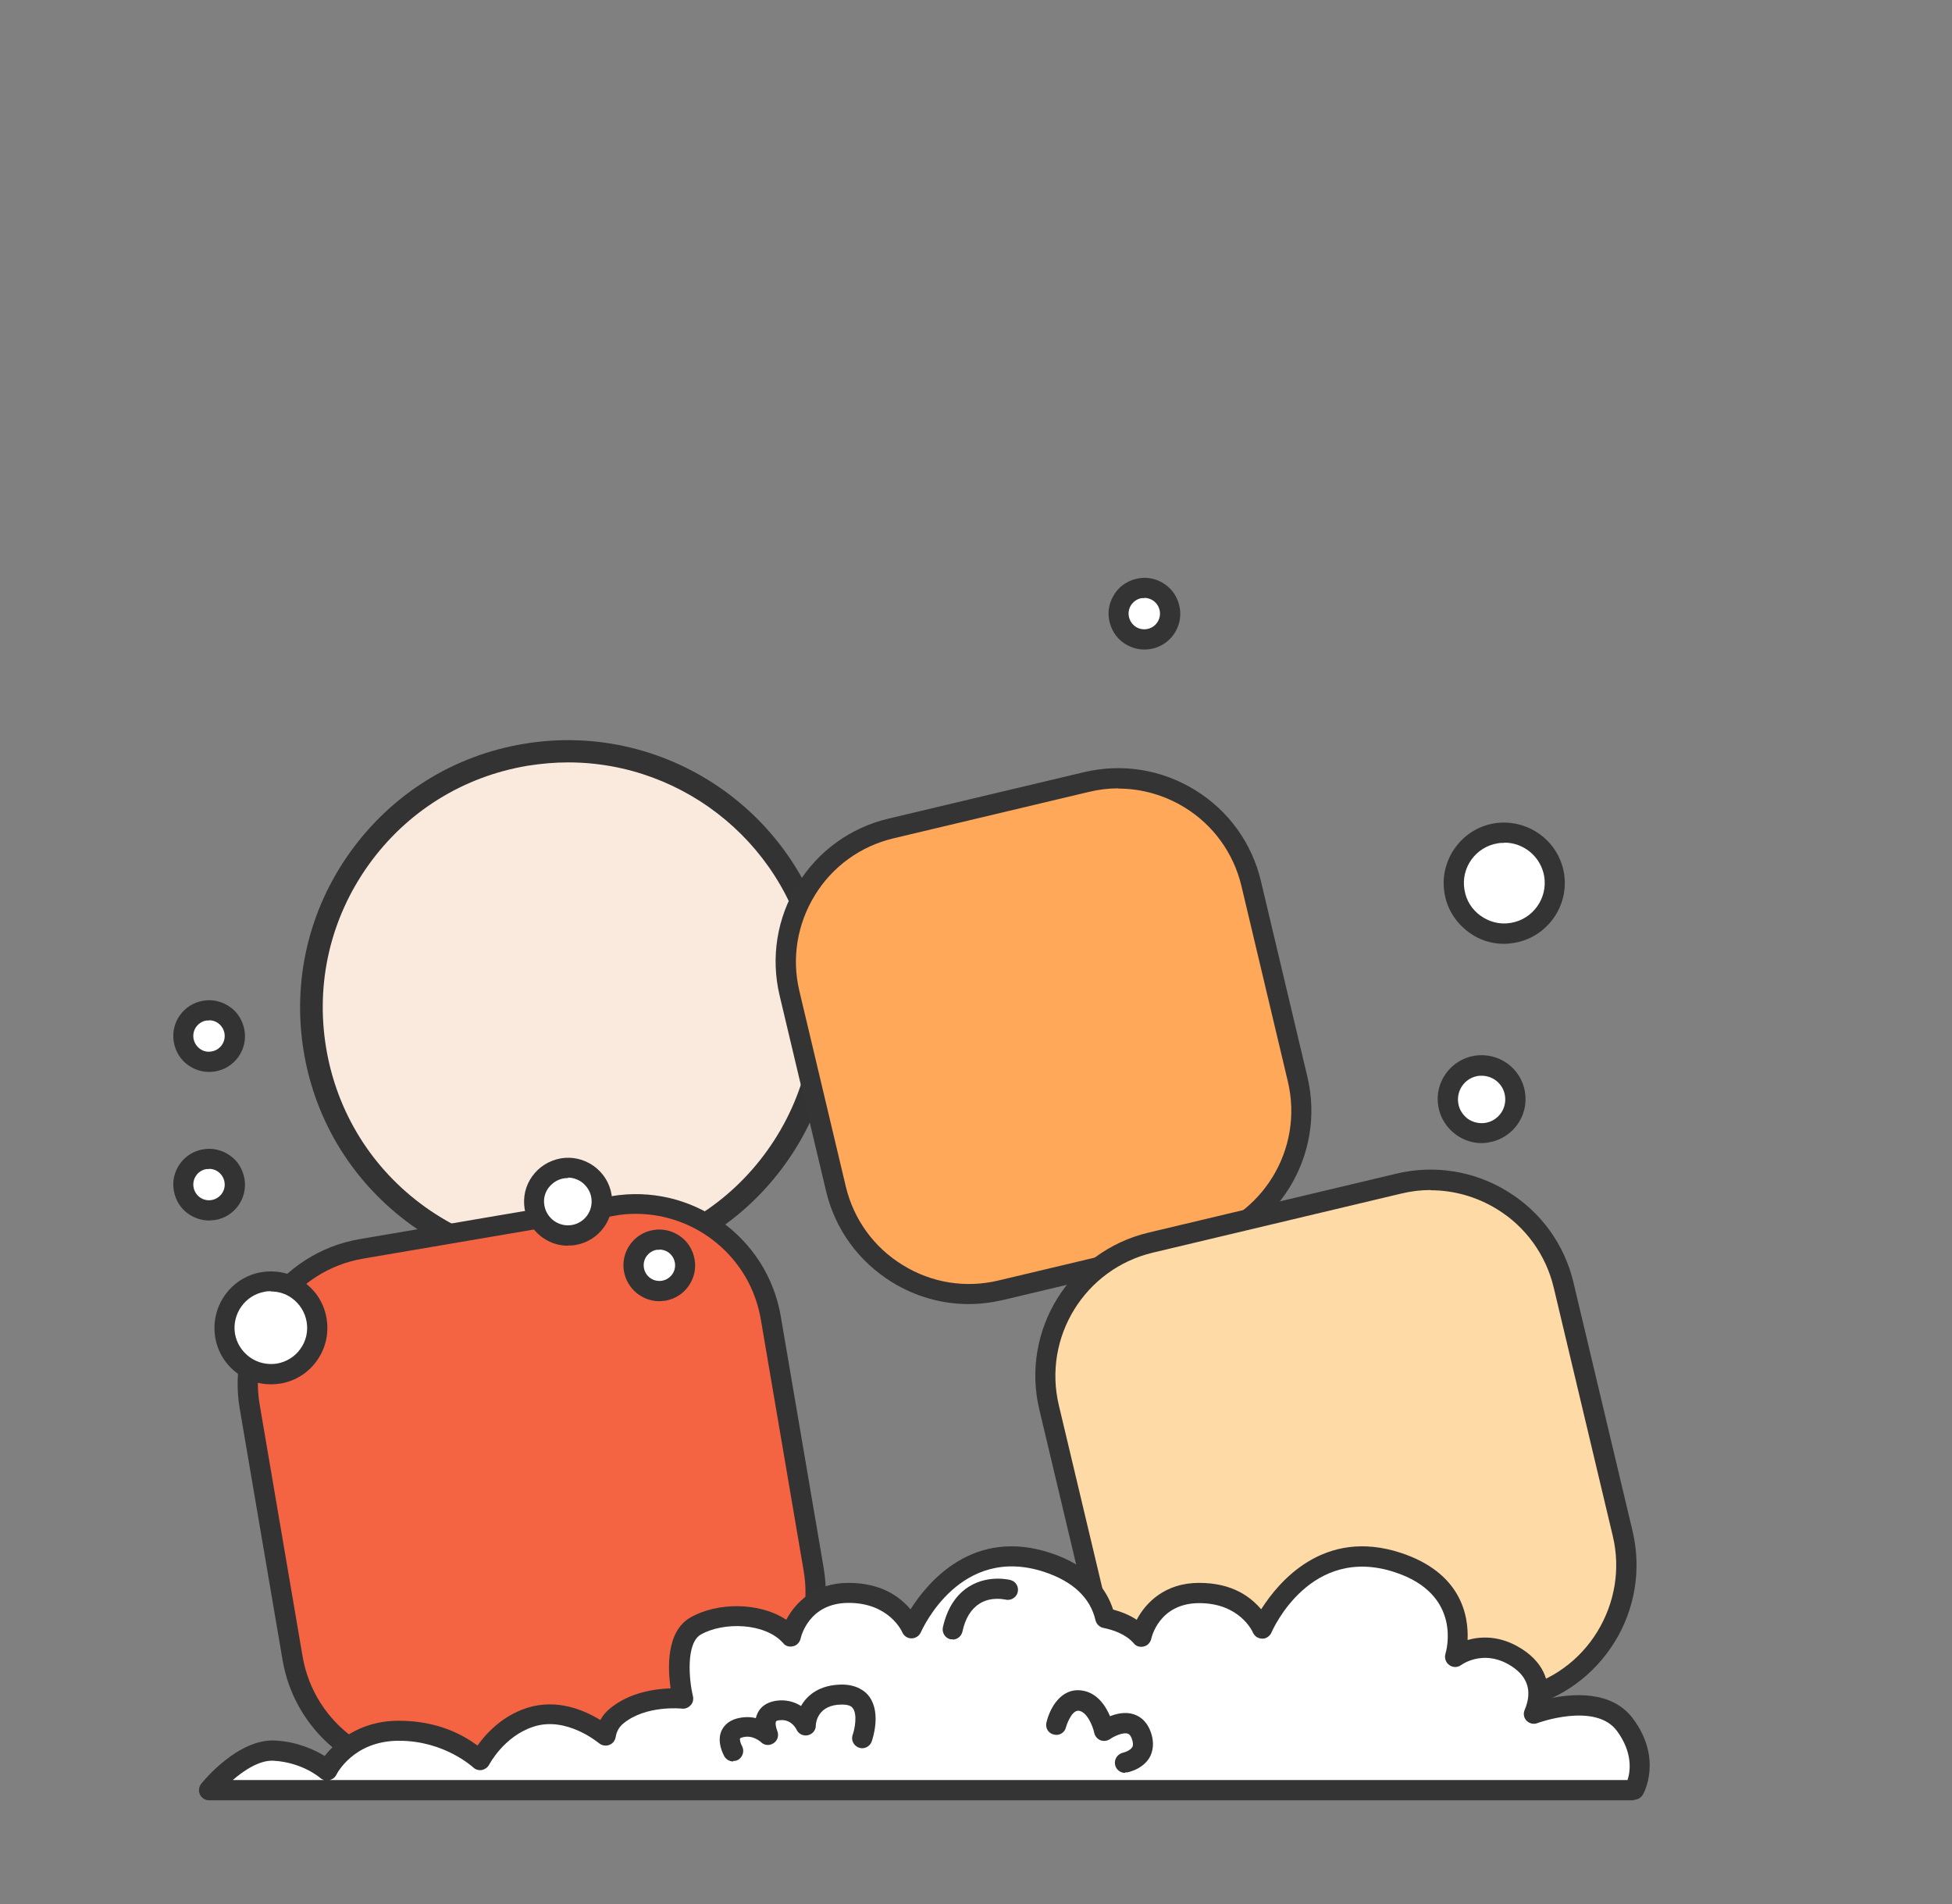 <svg viewBox="0 0 820 799.8" version="1.1" xmlns="http://www.w3.org/2000/svg" id="Calque_1">
  
  <rect x="0" y="0" width="820" height="799.8" fill="#808080" stroke="none"/>
  
  <defs>
    <style>
      .st0 {
        fill: #f46442;
      }

      .st1 {
        fill: #fedaa7;
      }

      .st2 {
        fill: #faeadd;
      }

      .st3 {
        fill: #fff;
      }

      .st4 {
        fill: #343434;
      }

      .st5 {
        fill: #ffa85a;
      }

      .st6 {
        fill: #333;
      }
    </style>
  </defs>
  <g>
    <circle r="107.7" cy="423.2" cx="238.6" class="st2"></circle>
    <path d="M238.3,535.7c-23.2,0-45.9-7.2-65.2-21-24.4-17.5-40.6-43.4-45.5-73-4.9-29.6,2-59.4,19.5-83.8s43.4-40.6,73-45.5c61.2-10.2,119.2,31.3,129.4,92.5h0c4.9,29.6-2,59.4-19.5,83.8-17.5,24.4-43.4,40.6-73,45.5-6.2,1-12.5,1.5-18.7,1.5h0ZM238.6,320.2c-5.6,0-11.2.5-16.9,1.4-27.1,4.5-50.9,19.3-66.9,41.7-16,22.4-22.3,49.6-17.8,76.8,4.5,27.1,19.3,50.9,41.7,66.9,22.4,16,49.6,22.3,76.8,17.8,27.1-4.5,50.9-19.3,66.9-41.7s22.3-49.6,17.8-76.8h0c-8.4-50.3-52.1-86.1-101.5-86.1h-.1Z" class="st6"></path>
  </g>
  <g>
    <rect transform="translate(-88.8 113.5) rotate(-13.4)" ry="56.7" rx="56.7" height="199.3" width="199.3" y="335.2" x="338.9" class="st5"></rect>
    <path d="M407,547.7c-11.3,0-22.4-3.1-32.3-9.2-14-8.7-23.9-22.2-27.7-38.3l-19.5-82.1c-3.8-16-1.1-32.6,7.5-46.6s22.2-23.9,38.3-27.7l82.1-19.5c16.1-3.8,32.6-1.1,46.6,7.5s23.9,22.2,27.7,38.3l19.5,82.1c7.9,33.1-12.7,66.4-45.8,74.3l-82.1,19.5c-4.8,1.1-9.6,1.7-14.4,1.7h0ZM469.8,331.1c-4.1,0-8.3.5-12.4,1.5l-82.1,19.5c-13.8,3.3-25.6,11.8-33,23.9s-9.8,26.4-6.5,40.2l19.5,82.1c3.3,13.8,11.8,25.6,23.9,33,12.1,7.5,26.4,9.8,40.2,6.5l82.1-19.5c28.6-6.8,46.3-35.5,39.5-64.1l-19.5-82.1c-3.3-13.8-11.8-25.6-23.9-33-8.5-5.2-18.1-7.9-27.8-7.9h0Z" class="st4"></path>
  </g>
  <g>
    <rect transform="translate(-102.1 46.6) rotate(-9.7)" ry="58.2" rx="58.2" height="222.1" width="222.1" y="513.7" x="112.5" class="st0"></rect>
    <path d="M179.5,748.5c-29.5,0-55.7-21.3-60.8-51.3l-18-105.6c-5.7-33.5,16.9-65.5,50.5-71.2l105.6-18c33.5-5.7,65.5,16.9,71.2,50.5l18,105.6c5.7,33.5-16.9,65.5-50.5,71.2l-105.6,18c-3.5.6-7,.9-10.4.9h0ZM267.2,509.8c-3,0-6,.2-9,.8l-105.6,18c-28.9,4.9-48.5,32.5-43.5,61.4l18,105.6c4.9,28.9,32.4,48.5,61.4,43.5l105.6-18c14-2.4,26.3-10.1,34.5-21.7,8.2-11.6,11.4-25.7,9-39.7l-18-105.6c-4.4-25.9-27-44.3-52.5-44.3h.1Z" class="st6"></path>
  </g>
  <g>
    <rect transform="translate(-127.7 146.9) rotate(-13.4)" ry="54.8" rx="54.8" height="222.1" width="222.1" y="506" x="450.4" class="st1"></rect>
    <path d="M521.4,743.8c-27.9,0-53.3-19.1-60-47.5l-24.8-104.3c-7.9-33.1,12.7-66.4,45.8-74.3l104.3-24.8c16-3.8,32.6-1.1,46.6,7.5s23.9,22.2,27.7,38.3l24.8,104.3c3.8,16,1.1,32.6-7.5,46.6-8.7,14-22.2,23.9-38.3,27.7l-104.3,24.8c-4.8,1.1-9.5,1.7-14.2,1.7h0ZM601,499.8c-4.1,0-8.3.5-12.4,1.5l-104.3,24.8c-28.6,6.8-46.3,35.5-39.5,64.1l24.8,104.3c6.8,28.6,35.5,46.3,64.1,39.5l104.3-24.8c13.8-3.3,25.6-11.8,33-23.9s9.8-26.4,6.5-40.2l-24.8-104.3c-3.3-13.8-11.8-25.6-23.9-33-8.5-5.2-18.1-7.9-27.8-7.9h0Z" class="st4"></path>
  </g>
  <g>
    <path d="M682.5,724.4c-11.1-14.8-38.3-4.6-38.3-4.6,2.8-6.7,4.2-17.4-9-24.6-13.2-7.2-24,.8-24,.8,0,0,9.2-28.7-24-39.6-39.5-13-57.1,27.7-57.1,27.7,0,0-6.3-14.9-26.5-14.9s-24.4,18.4-24.4,18.4c-3.7-4.2-9.2-6.7-15.1-7.8-2-8.4-8-18-24.3-23.3-39.5-13-57.1,27.7-57.1,27.7,0,0-6.3-14.9-26.5-14.9s-24.4,18.4-24.4,18.4c-9-10.3-28.8-10.8-39.9-4.5-11.1,6.4-5.3,30.5-5.3,30.5,0,0-16.7-2-27.8,7.2-2.7,2.2-4.1,5.2-4.7,8.3,0,0-15.1-13.1-31.6-7.8-14.3,4.6-21,18.1-21,18.1,0,0-12.8-12.4-34.2-12.4s-30,16.5-30,16.5c0,0-8.3-7.5-22.2-8.3-13.9-.8-27.4,16.6-27.4,16.6h598.7s7.2-12.6-3.9-27.4h0Z" class="st3"></path>
    <path d="M686.5,756.1H87.8c-1.6,0-3.1-.9-3.8-2.4s-.5-3.2.5-4.5c.6-.8,15.4-19,31-18.2,9.6.5,16.8,4,20.9,6.5,4.3-5.5,14.1-14.8,31.1-14.8s27.4,6.3,33.1,10.4c3.4-4.8,10.2-12.4,20.8-15.8,12.8-4.1,24.5,1.2,30.8,5.1,1-1.9,2.4-3.5,4.1-4.9,8.3-6.8,19-8.2,25.4-8.4-1.2-8.4-1.9-24,8.4-29.8,11-6.3,28.8-6.6,40.2,1,3.8-7.2,11.9-15.5,26.1-15.5s21.8,6.1,26.1,11.1c7.4-11.7,26.4-34.3,58.7-23.7,16.9,5.5,23.7,15.5,26.4,23.8,3.7,1,7.1,2.4,9.9,4.3,3.8-7.2,11.9-15.5,26.2-15.5s21.8,6.1,26.1,11.1c7.4-11.7,26.4-34.3,58.7-23.7,25.1,8.3,28.5,26,28,36.6,5.2-1.5,12.6-1.9,20.7,2.5,11.8,6.5,13.7,15.4,13,22.2,9.8-2.2,26.7-3.8,35.7,8.2h0c12.7,16.9,4.6,31.5,4.2,32.1-.8,1.3-2.2,2.1-3.7,2.1h0v.2h0ZM138.6,747.6h545.1c1.2-3.7,2.3-11.5-4.5-20.7-9.1-12.1-33.2-3.3-33.4-3.2-1.5.6-3.3.2-4.5-1s-1.5-3-.8-4.6c3.5-8.3,1-14.8-7.2-19.3-10.6-5.8-19.1.2-19.5.5-1.5,1.1-3.5,1.1-5,0s-2.1-3-1.6-4.7c.3-1,7.4-24.9-21.3-34.3-35.3-11.6-51.2,23.9-51.8,25.4-.7,1.6-2.6,2.7-3.9,2.5-1.7,0-3.2-1-3.9-2.6-.2-.5-5.6-12.3-22.5-12.3s-20.1,14.5-20.2,15.1c-.4,1.5-1.6,2.8-3.1,3.1-1.5.4-3.2,0-4.2-1.3-3.5-4-8.9-5.7-12.8-6.5-1.6-.3-2.9-1.6-3.3-3.2-2.2-9.5-9.5-16.3-21.5-20.3-35.3-11.6-51.2,23.9-51.9,25.4-.7,1.5-2.2,2.5-3.9,2.5h0c-1.7,0-3.2-1-3.9-2.6-.2-.5-5.6-12.3-22.5-12.3s-20.1,14.5-20.2,15.1c-.4,1.5-1.6,2.8-3.1,3.1-1.5.4-3.2,0-4.2-1.3-7.6-8.6-25.1-9-34.6-3.6-6.3,3.6-5,19-3.3,25.9.3,1.3,0,2.8-1,3.8-.9,1-2.3,1.6-3.7,1.4-.1,0-15.1-1.6-24.6,6.3-1.7,1.4-2.8,3.3-3.2,5.8-.3,1.5-1.3,2.7-2.8,3.2-1.4.5-3,.2-4.2-.8-.1,0-13.6-11.5-27.5-6.9-12.4,4-18.5,15.8-18.6,15.9-.6,1.2-1.8,2-3.1,2.3-1.3.2-2.7-.2-3.6-1.1-.1,0-11.9-11.2-31.2-11.2s-26.2,14.1-26.3,14.3c-.5,1-1.4,1.8-2.5,2.1h-.2,0ZM97.7,747.6h38.4c-.6-.2-1.2-.5-1.6-.9,0,0-7.4-6.5-19.5-7.2-5.7-.4-12.4,3.9-17.2,8.1h-.1Z" class="st4"></path>
  </g>
  <g>
    <circle r="14.2" cy="504.8" cx="238.6" class="st3"></circle>
    <path d="M238.6,523.2c-8.8,0-16.7-6.4-18.2-15.4-.8-4.9.3-9.8,3.2-13.8s7.1-6.6,12-7.5c4.8-.8,9.7.3,13.8,3.2,4,2.9,6.7,7.1,7.5,12h0c1.7,10-5.1,19.5-15.2,21.2-1,.2-2,.2-3,.2h-.1ZM238.6,494.8c-.6,0-1.1,0-1.7.1-2.6.4-4.9,1.9-6.5,4-1.6,2.2-2.2,4.8-1.7,7.4.9,5.4,6.1,9.1,11.5,8.2,5.4-.9,9.1-6,8.2-11.5h0c-.4-2.6-1.9-4.9-4-6.5-1.7-1.2-3.7-1.9-5.8-1.9h0v.2h0Z" class="st6"></path>
  </g>
  <g>
    <circle r="14.2" cy="461.7" cx="622.4" class="st3"></circle>
    <path d="M622.4,480.1c-3.8,0-7.5-1.2-10.7-3.5-4-2.9-6.7-7.1-7.5-12-1.7-10,5.1-19.5,15.2-21.2,10-1.6,19.6,5.1,21.2,15.2h0c1.7,10-5.1,19.5-15.2,21.2-1,.2-2,.3-3.1.3h0ZM622.4,451.8c-.5,0-1.1,0-1.6.1-5.4.9-9.1,6-8.2,11.5.4,2.6,1.9,4.9,4,6.5,2.2,1.5,4.8,2.1,7.4,1.7,5.4-.9,9.1-6,8.2-11.5-.8-4.9-5-8.3-9.8-8.3h0Z" class="st4"></path>
  </g>
  <g>
    <circle r="10.8" cy="497.5" cx="87.8" class="st3"></circle>
    <path d="M87.8,512.6c-3.1,0-6.1-1-8.7-2.8-3.3-2.3-5.4-5.8-6.1-9.8-1.4-8.2,4.2-16,12.4-17.3,3.9-.7,7.9.3,11.2,2.6,3.3,2.3,5.4,5.8,6.1,9.8h0c1.4,8.2-4.2,16-12.4,17.3-.8,0-1.7.2-2.5.2h0ZM87.8,491h-1.1c-3.6.6-6,4-5.4,7.6.3,1.7,1.2,3.2,2.7,4.3,1.4,1,3.2,1.4,4.9,1.1,1.7-.3,3.2-1.2,4.3-2.7,1-1.4,1.4-3.2,1.1-4.9h0c-.3-1.7-1.2-3.2-2.7-4.3-1.1-.8-2.4-1.2-3.8-1.2h0Z" class="st6"></path>
  </g>
  <g>
    <circle r="10.8" cy="531.4" cx="277" class="st3"></circle>
    <path d="M277,546.5c-7.2,0-13.6-5.2-14.9-12.6-1.4-8.2,4.2-16,12.4-17.3,4-.7,7.9.3,11.2,2.6,3.3,2.3,5.4,5.8,6.1,9.8h0c.7,4-.3,8-2.6,11.2-2.3,3.3-5.8,5.4-9.8,6.1-.8,0-1.7.2-2.5.2h0ZM277,524.9h-1.1c-1.7.3-3.2,1.2-4.3,2.7-1,1.4-1.4,3.2-1.1,4.9.6,3.6,4,6,7.6,5.4,1.7-.3,3.2-1.2,4.3-2.7,1-1.4,1.4-3.2,1.1-4.9h0c-.3-1.7-1.2-3.2-2.7-4.3-1.1-.8-2.5-1.2-3.8-1.2h0Z" class="st6"></path>
  </g>
  <g>
    <circle r="19.5" cy="558" cx="113.8" class="st3"></circle>
    <path d="M113.8,581.4c-4.9,0-9.7-1.5-13.8-4.4-5.2-3.7-8.6-9.2-9.6-15.4-2.1-12.9,6.6-25.2,19.5-27.3,6.2-1,12.6.4,17.7,4.1,5.2,3.7,8.6,9.2,9.6,15.4,1,6.3-.4,12.5-4.1,17.7-3.7,5.2-9.2,8.6-15.4,9.6-1.3.2-2.6.3-3.9.3h0ZM113.8,542.3c-.8,0-1.7,0-2.5.2-8.3,1.4-13.9,9.3-12.6,17.6.7,4,2.9,7.5,6.2,9.9s7.4,3.3,11.4,2.7c4-.7,7.6-2.9,9.9-6.2,2.4-3.3,3.3-7.4,2.6-11.4h0c-.7-4-2.9-7.5-6.2-9.9-2.6-1.9-5.7-2.8-8.8-2.8h0Z" class="st6"></path>
  </g>
  <g>
    <circle r="10.8" cy="435.2" cx="87.8" class="st3"></circle>
    <path d="M87.8,450.2c-3.1,0-6.1-1-8.7-2.8-3.3-2.3-5.4-5.8-6.1-9.8-1.4-8.2,4.2-16,12.4-17.3,4-.7,7.9.3,11.2,2.6,3.3,2.3,5.4,5.8,6.1,9.8h0c1.4,8.2-4.2,16-12.4,17.3-.8.1-1.7.2-2.5.2h0ZM87.8,428.6h-1.1c-1.7.3-3.2,1.2-4.3,2.7-1,1.4-1.4,3.2-1.1,4.9.3,1.7,1.2,3.2,2.7,4.3s3.2,1.4,4.9,1.1c3.6-.6,6-4,5.4-7.6-.3-1.7-1.2-3.2-2.7-4.3-1.1-.8-2.4-1.2-3.8-1.2h0Z" class="st6"></path>
  </g>
  <path d="M472.6,744.6c-2,0-3.8-1.4-4.2-3.5-.4-2.3,1.1-4.5,3.4-5,.9-.2,3.1-1,3.9-2.4.4-.8.3-2-.3-3.6-.7-1.7-1.4-1.9-1.7-2-1.9-.6-5.5,1-7.4,2.3-1.2.8-2.7,1-4,.5s-2.3-1.7-2.6-3c-.6-2.9-3-8.9-6.5-9.4-3.2-.4-5.4,6.8-5.4,6.9-.5,2.3-2.8,3.7-5.1,3.1-2.3-.5-3.7-2.8-3.1-5.1,1.3-5.6,5.9-14.7,14.9-13.4,6.4.9,10,6.5,11.8,10.8,2.8-1.1,6.3-1.9,9.7-.9,2.3.7,5.4,2.4,7.2,7,2,5,1,8.7-.1,10.9-2.8,5.2-9,6.5-9.7,6.6h-.8v.2h0Z" class="st4"></path>
  <path d="M308,739.8c-1.5,0-2.9-.8-3.7-2.1-.5-1-3.2-5.9-1.3-10.6.8-1.8,2.5-4.2,6.4-5.3,3-.8,5.7-.8,8.1-.2.2-.8.5-1.6.9-2.4,1-1.9,3.1-4.2,7.6-4.9,4.3-.6,7.8.5,10.5,2.2,2.6-4.6,7.8-8.9,17.1-9,6.2,0,9.9,2.7,11.6,5.1,5,6.9,1.4,17.6,1,18.8-.8,2.2-3.2,3.4-5.4,2.6-2.2-.8-3.4-3.2-2.6-5.4.9-2.5,2-8.5.1-11.1-.3-.4-1-1.6-4.6-1.6-10.1,0-11,7.5-11,8.9,0,2-1.5,3.6-3.4,4s-3.9-.6-4.7-2.4c-.2-.4-2.3-4.6-7.2-3.9-.8,0-1.3.3-1.4.5-.4.7,0,2.7.5,3.9.8,1.9.2,4.1-1.5,5.2-1.7,1.2-4,1-5.4-.5-.1,0-3.4-3.2-7.8-1.9-.7.2-.9.4-.9.4-.2.4.1,2,.8,3.2,1.1,2,.4,4.6-1.6,5.8-.7.4-1.4.5-2.1.5h0v.2Z" class="st4"></path>
  <path d="M400.2,688.5h-.9c-2.3-.5-3.7-2.8-3.2-5.1,1.8-8,5.6-13.8,11.2-17.2,8.1-4.9,16.9-2.7,17.2-2.6,2.3.6,3.6,2.9,3,5.2-.6,2.2-2.9,3.6-5.2,3-.2,0-5.9-1.4-10.8,1.7-3.5,2.2-6,6.1-7.2,11.8-.5,2-2.2,3.3-4.1,3.3h0Z" class="st4"></path>
  <g>
    <circle r="21.2" cy="370.9" cx="631.9" class="st3"></circle>
    <path d="M631.8,396.4c-5.3,0-10.4-1.6-14.7-4.8-5.5-4-9.2-9.8-10.3-16.5-2.3-13.8,7.1-27,20.9-29.3,13.8-2.2,27,7.1,29.3,20.9h0c2.3,13.8-7.1,27-20.9,29.3-1.4.2-2.8.4-4.2.4h0ZM631.9,354c-.9,0-1.8,0-2.8.2-9.2,1.5-15.5,10.3-13.9,19.5.7,4.5,3.2,8.4,6.9,11s8.2,3.7,12.6,2.9c9.2-1.5,15.5-10.3,14-19.5-1.4-8.3-8.6-14.2-16.7-14.2h0Z" class="st4"></path>
  </g>
  <g>
    <circle r="10.8" cy="257.7" cx="480.7" class="st3"></circle>
    <path d="M480.7,272.8c-3.1,0-6.1-1-8.7-2.8-3.3-2.3-5.4-5.8-6.1-9.8s.3-7.9,2.6-11.2c2.3-3.3,5.8-5.4,9.8-6.1,4-.7,8,.3,11.2,2.6,3.3,2.3,5.4,5.8,6.1,9.8h0c1.4,8.2-4.2,16-12.4,17.3-.8.1-1.7.2-2.5.2h0ZM480.7,251.2h-1.1c-1.7.3-3.2,1.2-4.3,2.7-1,1.4-1.4,3.2-1.1,4.9s1.2,3.2,2.7,4.3c1.4,1,3.1,1.4,4.9,1.1,3.6-.6,6-4,5.4-7.6-.3-1.7-1.2-3.2-2.7-4.3-1.1-.8-2.5-1.2-3.8-1.2h0Z" class="st4"></path>
  </g>
</svg>